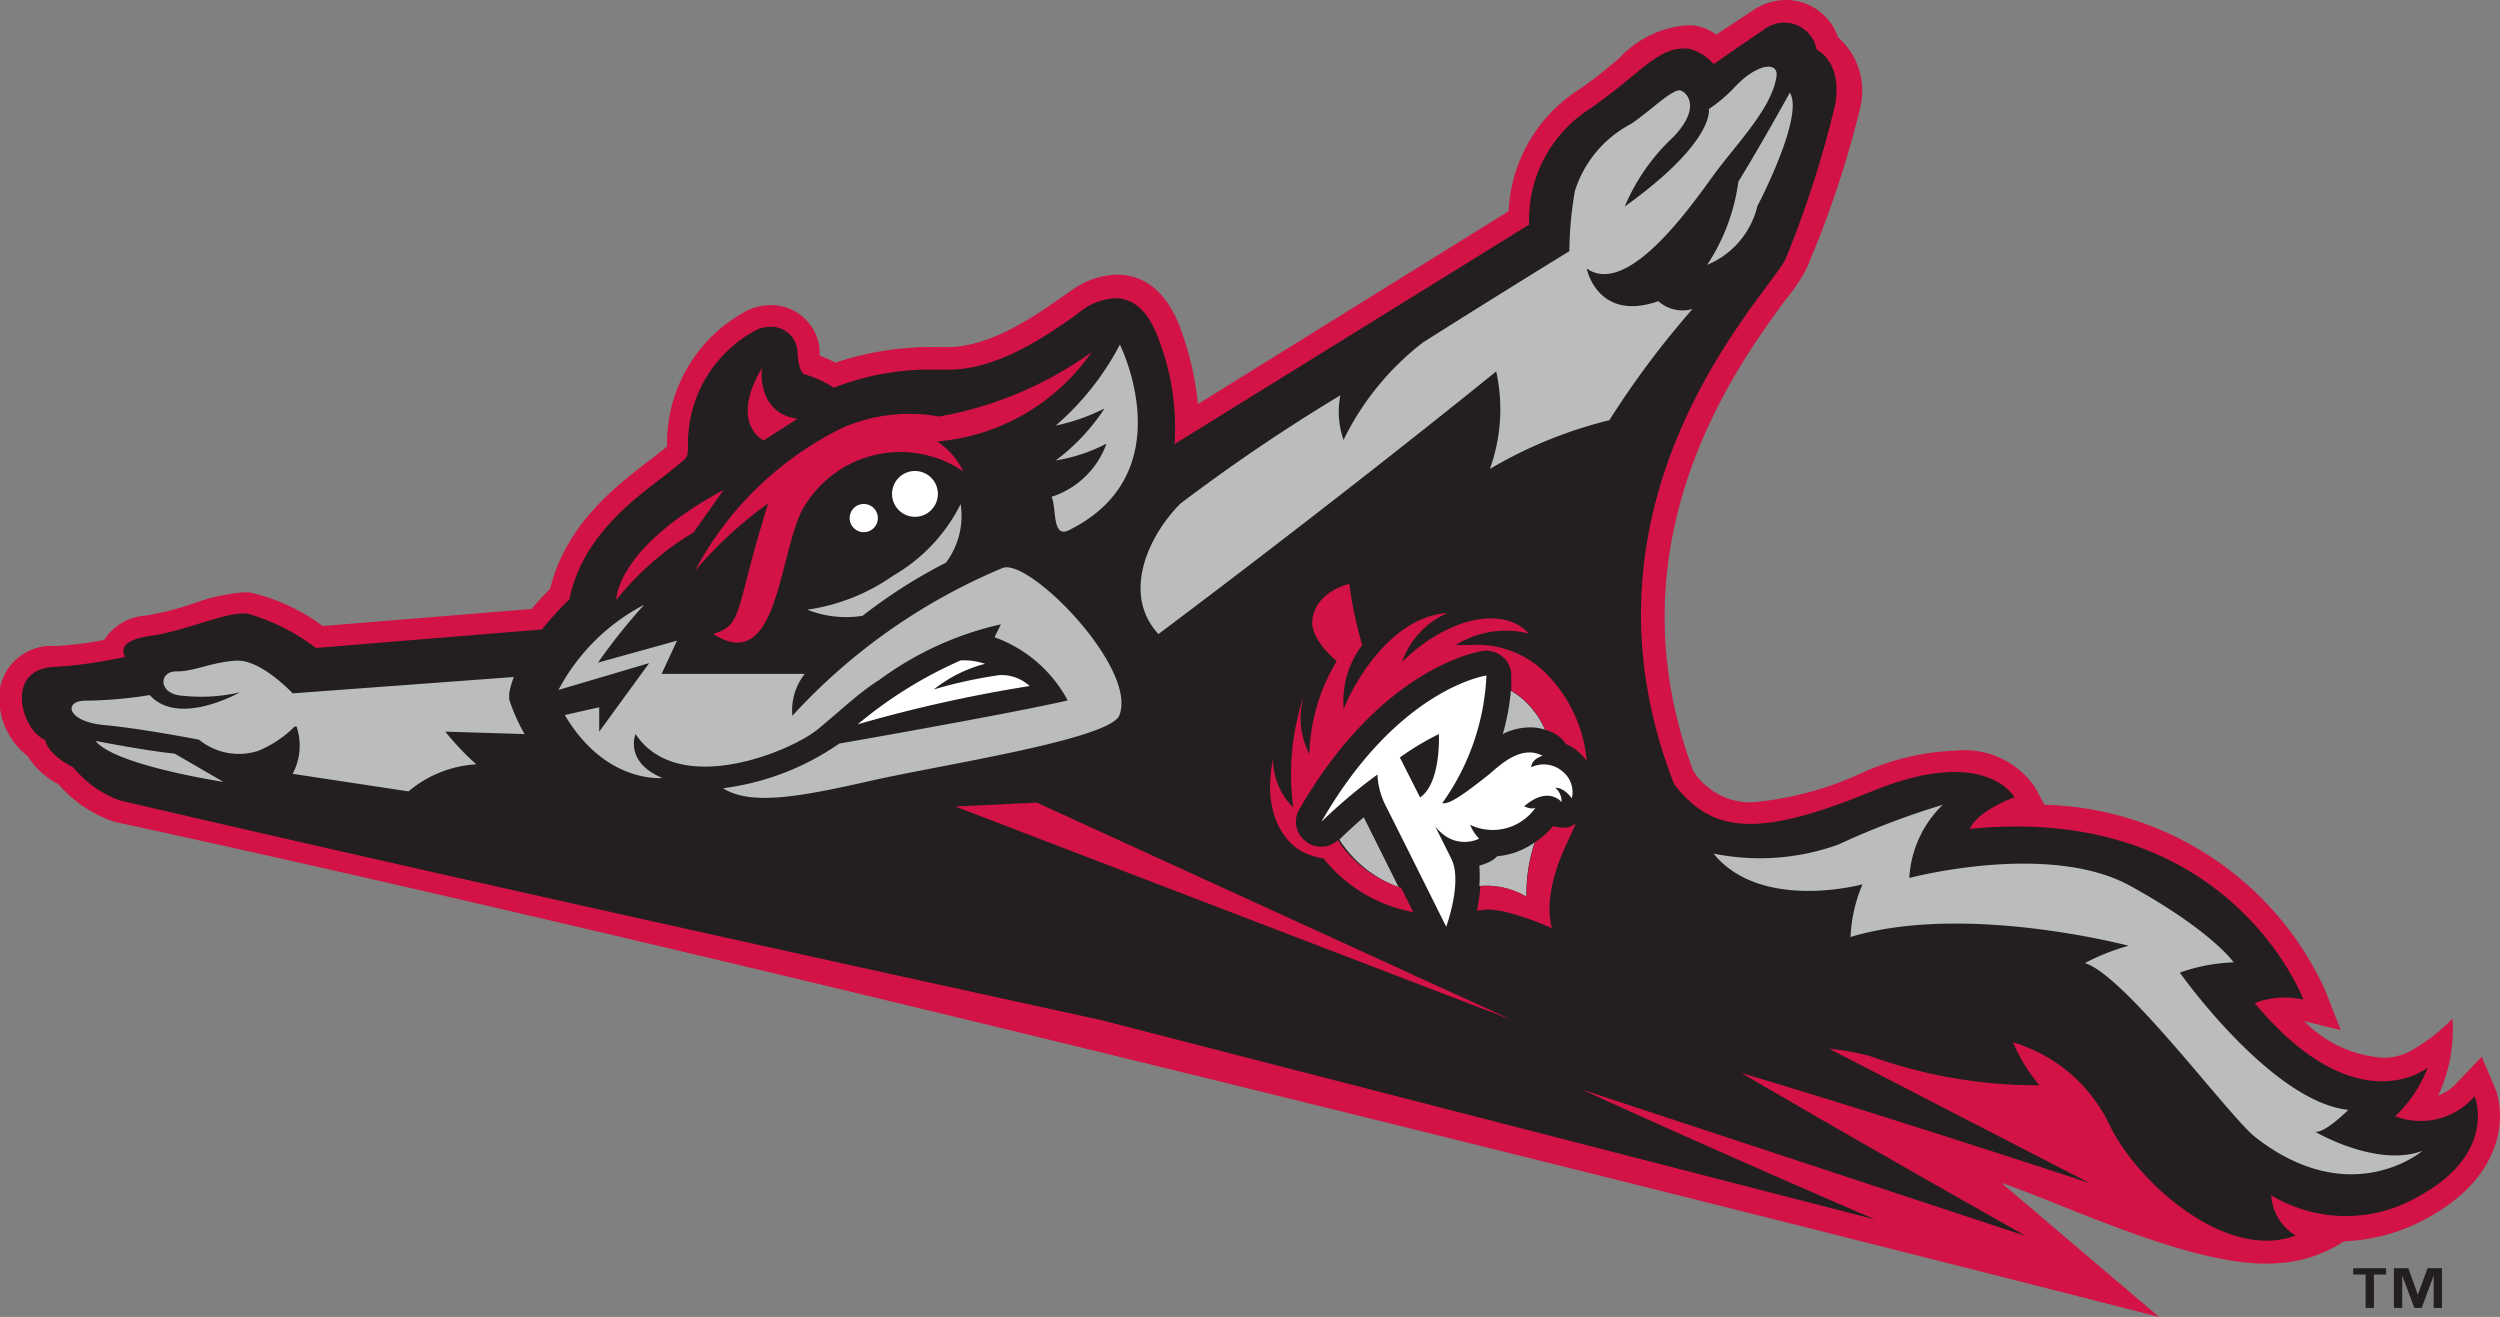 <svg viewBox="0 0 102.51 54" xmlns="http://www.w3.org/2000/svg"><rect x="0" y="0" width="102.51" height="54" fill="#808080" stroke="none"/><path d="m102.3 44.6-.54-1.27-1 1.05a2.1 2.1 0 0 1 -.79.55 6.35 6.35 0 0 0 .59-3.16 7.49 7.49 0 0 1 -1.56 1.23 2.31 2.31 0 0 1 -1.32.37 5 5 0 0 1 -3.2-1.5l1.5.37-.64-1.64a13 13 0 0 0 -11.51-7.6l-.38-.71a3.49 3.49 0 0 0 -3.25-1.51 10.1 10.1 0 0 0 -3.74.86 13.49 13.49 0 0 1 -4.63 1.26 2.79 2.79 0 0 1 -2.4-1.29c-3.52-9.42 1.81-16.63 3.81-19.35a6.85 6.85 0 0 0 .89-1.36l.12-.31a40.9 40.9 0 0 0 2-6.07 2.94 2.94 0 0 0 -.89-3 2.24 2.24 0 0 0 -2.14-1.52 2.39 2.39 0 0 0 -1.33.42l-1.52 1a2 2 0 0 0 -.94-.38h-.31a4.26 4.26 0 0 0 -2.75 1.37c-.44.36-1 .86-1.82 1.39a6.26 6.26 0 0 0 -2.69 4.86l-12.74 7.91a12.45 12.45 0 0 0 -.68-3c-.67-1.91-1.81-2.31-2.64-2.31a3.34 3.34 0 0 0 -1.85.64l-.48.33c-1.07.75-2.87 2-4.61 2h-.42a12.44 12.44 0 0 0 -4.18.64 6 6 0 0 0 -.65-.29 2.21 2.21 0 0 1 0-.24 2 2 0 0 0 -2-1.83 2.24 2.24 0 0 0 -1.18.34 6.15 6.15 0 0 0 -3.08 5.29v.17c-.16.14-.39.31-.71.56-1.37 1.05-3.44 2.63-4.08 5.27-.19.19-.47.48-.76.83l-8.57.7a7.89 7.89 0 0 0 -3-1.38h-.23a7.65 7.65 0 0 0 -2.08.46 12.92 12.92 0 0 1 -1.92.49 2.19 2.19 0 0 0 -1.73 1 13.81 13.81 0 0 1 -2 .25 2.14 2.14 0 0 0 -2.27 1.73 3 3 0 0 0 1.13 2.78 3.28 3.28 0 0 0 1.27 1.16 5.21 5.21 0 0 0 2.3 1.54c29.84 6.44 83.83 20.3 83.83 20.3l-6.47-5.5c2.71.92 8 3.53 11.28 3.3a5.55 5.55 0 0 0 2.77-.9 7.69 7.69 0 0 0 3.5-1c3.14-1.75 3.13-4.23 2.69-5.3z" fill="#d31245"/><path d="m101.47 44.95a2.92 2.92 0 0 1 -3.26.82 5.45 5.45 0 0 0 1.34-2s-2.9 2.39-7.1-2.64a3.44 3.44 0 0 1 2-.14s-3-8.08-13.68-7c0 0 .2-.67 1.83-1.3 0 0-1.17-2.16-5.85-.24s-6.54 1.72-8.1-.29c-4.66-11.9 4.09-20.29 4.59-21.6a42.8 42.8 0 0 0 2-6.23c.34-1.79-.75-2.3-.75-2.3a1.35 1.35 0 0 0 -2.14-.83c-.88.59-2.08 1.43-2.08 1.43a2.08 2.08 0 0 0 -1-.63c-1.31-.14-1.92 1-4.27 2.59a5.41 5.41 0 0 0 -2.3 4.62l-14.54 9a10 10 0 0 0 -.64-4.27c-.4-1.13-1-1.71-1.79-1.71a2.48 2.48 0 0 0 -1.36.49l-.37.28c-1.16.81-3.11 2.16-5.13 2.16h-.42a10.79 10.79 0 0 0 -4.26.74 4.46 4.46 0 0 0 -1.19-.55c-.06 0-.27-.15-.3-.95a1.08 1.08 0 0 0 -1.12-1 1.36 1.36 0 0 0 -.71.21 5.26 5.26 0 0 0 -2.66 4.5c0 .53 0 .61-.2.78s-.49.41-.84.68c-1.33 1-3.33 2.54-3.82 5a14.27 14.27 0 0 0 -1.13 1.24l-9.27.76a8.31 8.31 0 0 0 -2.81-1.41c-.84-.1-2.5.71-4 .92s-1 .85-1 .85a18.52 18.52 0 0 1 -2.8.41c-2.18 0-1.5 2.57-.49 3 .15.66 1.15 1.12 1.15 1.12a4.42 4.42 0 0 0 1.91 1.36c11.27 2.63 26.22 5.95 40.21 9l31.76 8.18s-6.79-2.92-12-5.32l18.19 6s-6.77-3.81-11.66-6.68c5.82 1.72 14.27 4.51 14.27 4.51l-10.68-5.51a10.81 10.81 0 0 1 1.67.3 20.24 20.24 0 0 0 6.95 1.2 7.21 7.21 0 0 1 -1.08-1.76 6.4 6.4 0 0 1 4 3.47c1.17 2.33 4.76 5.52 7.59 4.45a2.06 2.06 0 0 1 -1-1.65 5.91 5.91 0 0 0 6 .07c3.31-1.79 2.34-4.13 2.34-4.13z" fill="#231f20"/><path d="m29.67 20.09-1.23 1.74a11.76 11.76 0 0 0 -3.17 2.77s-.04-2.12 4.4-4.51z" fill="#d31245"/><path d="m31.24 15.09s-.24 1.85 1.46 2.08l-1.39.89s-1.42-.67-.07-2.97z" fill="#d31245"/><path d="m45.92 14.13s2.64 5.27-2.09 7.61c-.7.35-.5-.9-.71-1.37a3.54 3.54 0 0 0 2.25-2.18 6.85 6.85 0 0 1 -2.08.69 8.44 8.44 0 0 0 2-2.13 8.21 8.21 0 0 1 -2 .7 11.33 11.33 0 0 0 2.63-3.32z" fill="#babcbe"/><path d="m35.17 29.7a17.56 17.56 0 0 1 4.22-2.62 2.67 2.67 0 0 1 1 .14 5.62 5.62 0 0 0 -2.1 1.05 18.72 18.72 0 0 1 2.71-.59 1.72 1.72 0 0 1 1.22.45 58.36 58.36 0 0 0 -7.05 1.57z" fill="#fff"/><g fill="#babcbe"><path d="m41.11 23.29a24.47 24.47 0 0 0 -8.62 6.06 2.42 2.42 0 0 1 .51-1.72h-5.87l.63-1.36-3.24.9a24.74 24.74 0 0 1 1.89-2.37 8.32 8.32 0 0 0 -3.51 3.49l3.72-1.1-2.05 2.81v-1l-1.41.32c1.67 2.83 4 2.58 4 2.58-1.58-.66-1.1-1.8-1.1-1.8 1.76 2.64 6.4.7 7.49-.21.91-.75 1.7-1.51 2.49-2a13.3 13.3 0 0 1 5-2.29l-.26.53a5.52 5.52 0 0 1 3 2.59c-2.37.55-9.37 1.77-9.37 1.77a10.68 10.68 0 0 1 -4.76 1.83c1.14.74 3.26.33 6.08-.31s9.7-1.68 10.16-2.66c.8-1.92-3.69-6.49-4.78-6.06z"/><path d="m18.26 30 3.25.1a7.49 7.49 0 0 1 -.63-1.42v-.06-.06-.13a3.31 3.31 0 0 1 .19-.67l-9.07.67s-1.3-1.4-2.32-1.34-1.72.45-2.45.44-.76.95.28 1a7.06 7.06 0 0 0 2.32-.14s-2.5 1.43-3.69.11a17.21 17.21 0 0 1 -2.63.23c-.93 0-.77.86.76 1s3.89.6 3.89.6a2.58 2.58 0 0 0 2.42.46 4.49 4.49 0 0 0 1.5-1h.08a2.46 2.46 0 0 1 -.16 1.94l4.75.72a4.74 4.74 0 0 1 2.78-1.11 10.84 10.84 0 0 1 -1.27-1.34zm-14.34.38c.77 1 5.24 1.68 5.24 1.68l-2-1.16c-1.16-.11-3.24-.52-3.24-.52z"/><path d="m79.66 33a4.51 4.51 0 0 0 -1.37 3s5.72-1.52 9.07.33 4.23 3.13 4.23 3.13a7.41 7.41 0 0 0 -2.21.42s3.74 5.29 6.91 5.63c0 0-1 1-1.37.89 0 0 2.52 1.49 4.41.79 0 0-2.92 2.49-6.84-.55-1.08-.84-5.33-6.63-7-7.15a8.92 8.92 0 0 1 1.79-.71s-6.7-1.78-11.4-.36a6.17 6.17 0 0 1 .49-2.16s-4.15 1.14-6.11-1.26a9.5 9.5 0 0 0 5.12-.37 32.48 32.48 0 0 1 4.28-1.63z"/><path d="m73.39 3.8s-1.1 2-2.11 3.65a8.12 8.12 0 0 1 -1.28 3.41 3.49 3.49 0 0 0 2.06-2.41s1.94-3.69 1.33-4.65z"/><path d="m39.39 20.67a7 7 0 0 1 -2.76 2.93 8.14 8.14 0 0 1 -3.53 1.4 4.33 4.33 0 0 0 2.27.25 21.23 21.23 0 0 1 3.42-2.18 3.2 3.2 0 0 0 .6-2.4z"/></g><circle cx="35.42" cy="21.23" fill="#fff" r=".58" transform="matrix(.106 -.994 .994 .106 10.56 54.2)"/><circle cx="37.51" cy="20.25" fill="#fff" r=".94" transform="matrix(.109 -.994 .994 .109 13.3 55.33)"/><path d="m44.76 14.44a15.28 15.28 0 0 1 -6.26 2.64 6.83 6.83 0 0 0 -3.95.46 13.63 13.63 0 0 0 -6.05 5.86 16.92 16.92 0 0 1 3-2.76c-1.38 4.37-1 5-2.26 5.35 2.8 1.82 2.68-3.76 3.82-5.35a4.59 4.59 0 0 1 6.44-1.31 3.09 3.09 0 0 0 -1.07-1.23 8.57 8.57 0 0 0 6.33-3.66z" fill="#d31245"/><path d="m71.16 3.54a5.91 5.91 0 0 1 -1.09.93s.28 1.32-3.45 4a8.31 8.31 0 0 1 2-2.86c1.06-1.11.64-1.74.32-1.89s-1.3.87-2.08 1.37a4.71 4.71 0 0 0 -2.28 2.73 14.77 14.77 0 0 0 -.23 2.48s-2.79 1.71-6 3.74a11.28 11.28 0 0 0 -3.26 4 3.52 3.52 0 0 1 -.13-1.83 74.48 74.48 0 0 0 -6.56 4.44c-1.34 1.35-2.4 3.72-.9 5.35 0 0 7-5.23 13.85-10.77a7.2 7.2 0 0 1 -.26 4 18.12 18.12 0 0 1 4.9-2 36.59 36.59 0 0 1 3.41-4.56 1.48 1.48 0 0 1 -1.4-.32c-2.5.87-2.94-1.34-2.94-1.34 1.69 1.19 4.29-2.58 5.22-3.85s2.35-2.69 2.56-4c.11-.65-.76-.58-1.68.38z" fill="#babcbe"/><path d="m42.51 32.91-3.34.16 22.79 8.74z" fill="#d31245"/><g fill="#babcbe"><path d="m62.59 36.77a6.6 6.6 0 0 1 .34-2.23 3.12 3.12 0 0 1 -1.54.57 1 1 0 0 1 -.24.19 2 2 0 0 1 -.49.19 6.33 6.33 0 0 1 0 .84 3.26 3.26 0 0 1 1.93.44z"/><path d="m62.2 28.48-.25-.16a9 9 0 0 1 -.33 1.78 2.45 2.45 0 0 1 1.38-.26 2.12 2.12 0 0 1 .35.08 3.51 3.51 0 0 0 -1.15-1.44z"/><path d="m57.35 36.38-1.43-2.87c-.62.53-1 .92-1 .92a3.34 3.34 0 0 0 .21.3 4.9 4.9 0 0 0 2.22 1.65z"/></g><path d="m63.91 33.92a.86.86 0 0 1 -.22-.05 3.75 3.75 0 0 1 -.75.67 6.6 6.6 0 0 0 -.34 2.23 3.26 3.26 0 0 0 -1.9-.44 6.38 6.38 0 0 1 -.14 1h.17c.81-.22 2.91.73 2.91.73s-.45-1.14.52-3.29c.15-.34.31-.67.46-1a1.15 1.15 0 0 1 -.29.14 1 1 0 0 1 -.42.01z" fill="#d31245"/><path d="m55.07 34.75a3.34 3.34 0 0 1 -.21-.3 1 1 0 0 1 -.82.26 1 1 0 0 1 -.51-.22 1 1 0 0 1 -.25-1.31c3.39-5.86 7.36-6.46 7.52-6.49a.94.94 0 0 1 .27 0 1 1 0 0 1 .54.24 1 1 0 0 1 .36.76v.63l.25.16a3.51 3.51 0 0 1 1.14 1.44 2 2 0 0 1 .4.17 1.13 1.13 0 0 1 .44.41 2.11 2.11 0 0 1 .62.42 3 3 0 0 1 .24.27 5.79 5.79 0 0 0 -1.74-3.65s0 0 0 0a4 4 0 0 0 -3.06-1.09h-.57a3.86 3.86 0 0 1 3-.47c-1-1.12-3.26-.73-5.2 1.16s0 0 0 0a3.44 3.44 0 0 1 1.85-2c-.13 0-.45.05 0 0-2.66.18-4.21 3.75-4.24 3.94a3.75 3.75 0 0 1 .76-2.63 15.37 15.37 0 0 1 -.53-2.51s-1.39.3-1.52 1.49c-.06.56.45 1.21 1 1.68 0 0 .06 0 0 0a7.76 7.76 0 0 0 -1.12 3.81s0 0 0 0a3.23 3.23 0 0 1 -.2-2.48 10.22 10.22 0 0 0 -.46 4.67 2.78 2.78 0 0 1 -.83-2c-.47 2.32.53 3.46 1.2 3.81a2.89 2.89 0 0 0 .87.28 6.13 6.13 0 0 0 3.68 2.2l-.5-1a4.9 4.9 0 0 1 -2.38-1.65z" fill="#d31245"/><path d="m62.79 31.46c0-.34.46-.47.46-.47-.93-.5-1.87.51-2.24.8-.91.72-1.59 1.22-1.87 1.14a9.73 9.73 0 0 0 1.81-5.23s-3.6.49-6.77 6c0 0 1-1 2.3-1.94a3.17 3.17 0 0 0 .32 1.24c.57 1.12 2.5 5 2.5 5s.68-1.85.21-2.79l-.67-1.34a1.36 1.36 0 0 0 .24.26 1.41 1.41 0 0 0 1.57.26 1.86 1.86 0 0 1 -.37-.57 2.14 2.14 0 0 0 2.68-.7c-.18.09-.46-.06-.46-.06 1-.86 1.53-.17 1.53-.17a.73.73 0 0 0 -.26-.59c.4 0 .68.44.68.44a1.09 1.09 0 0 0 -.37-1.1 1.18 1.18 0 0 0 -1.29-.18zm-3.79-1.36s.1 2-.77 2.6l-.83-1.64a11 11 0 0 1 1.6-.96z" fill="#fff"/><path d="m97.84 52.26h-.5v1.37h-.34v-1.37h-.51v-.26h1.35zm2.29 1.37h-.34v-1.33l-.49 1.33h-.3l-.5-1.33v1.33h-.34v-1.63h.59l.39 1.09.4-1.09h.59z" fill="#231f20"/></svg>